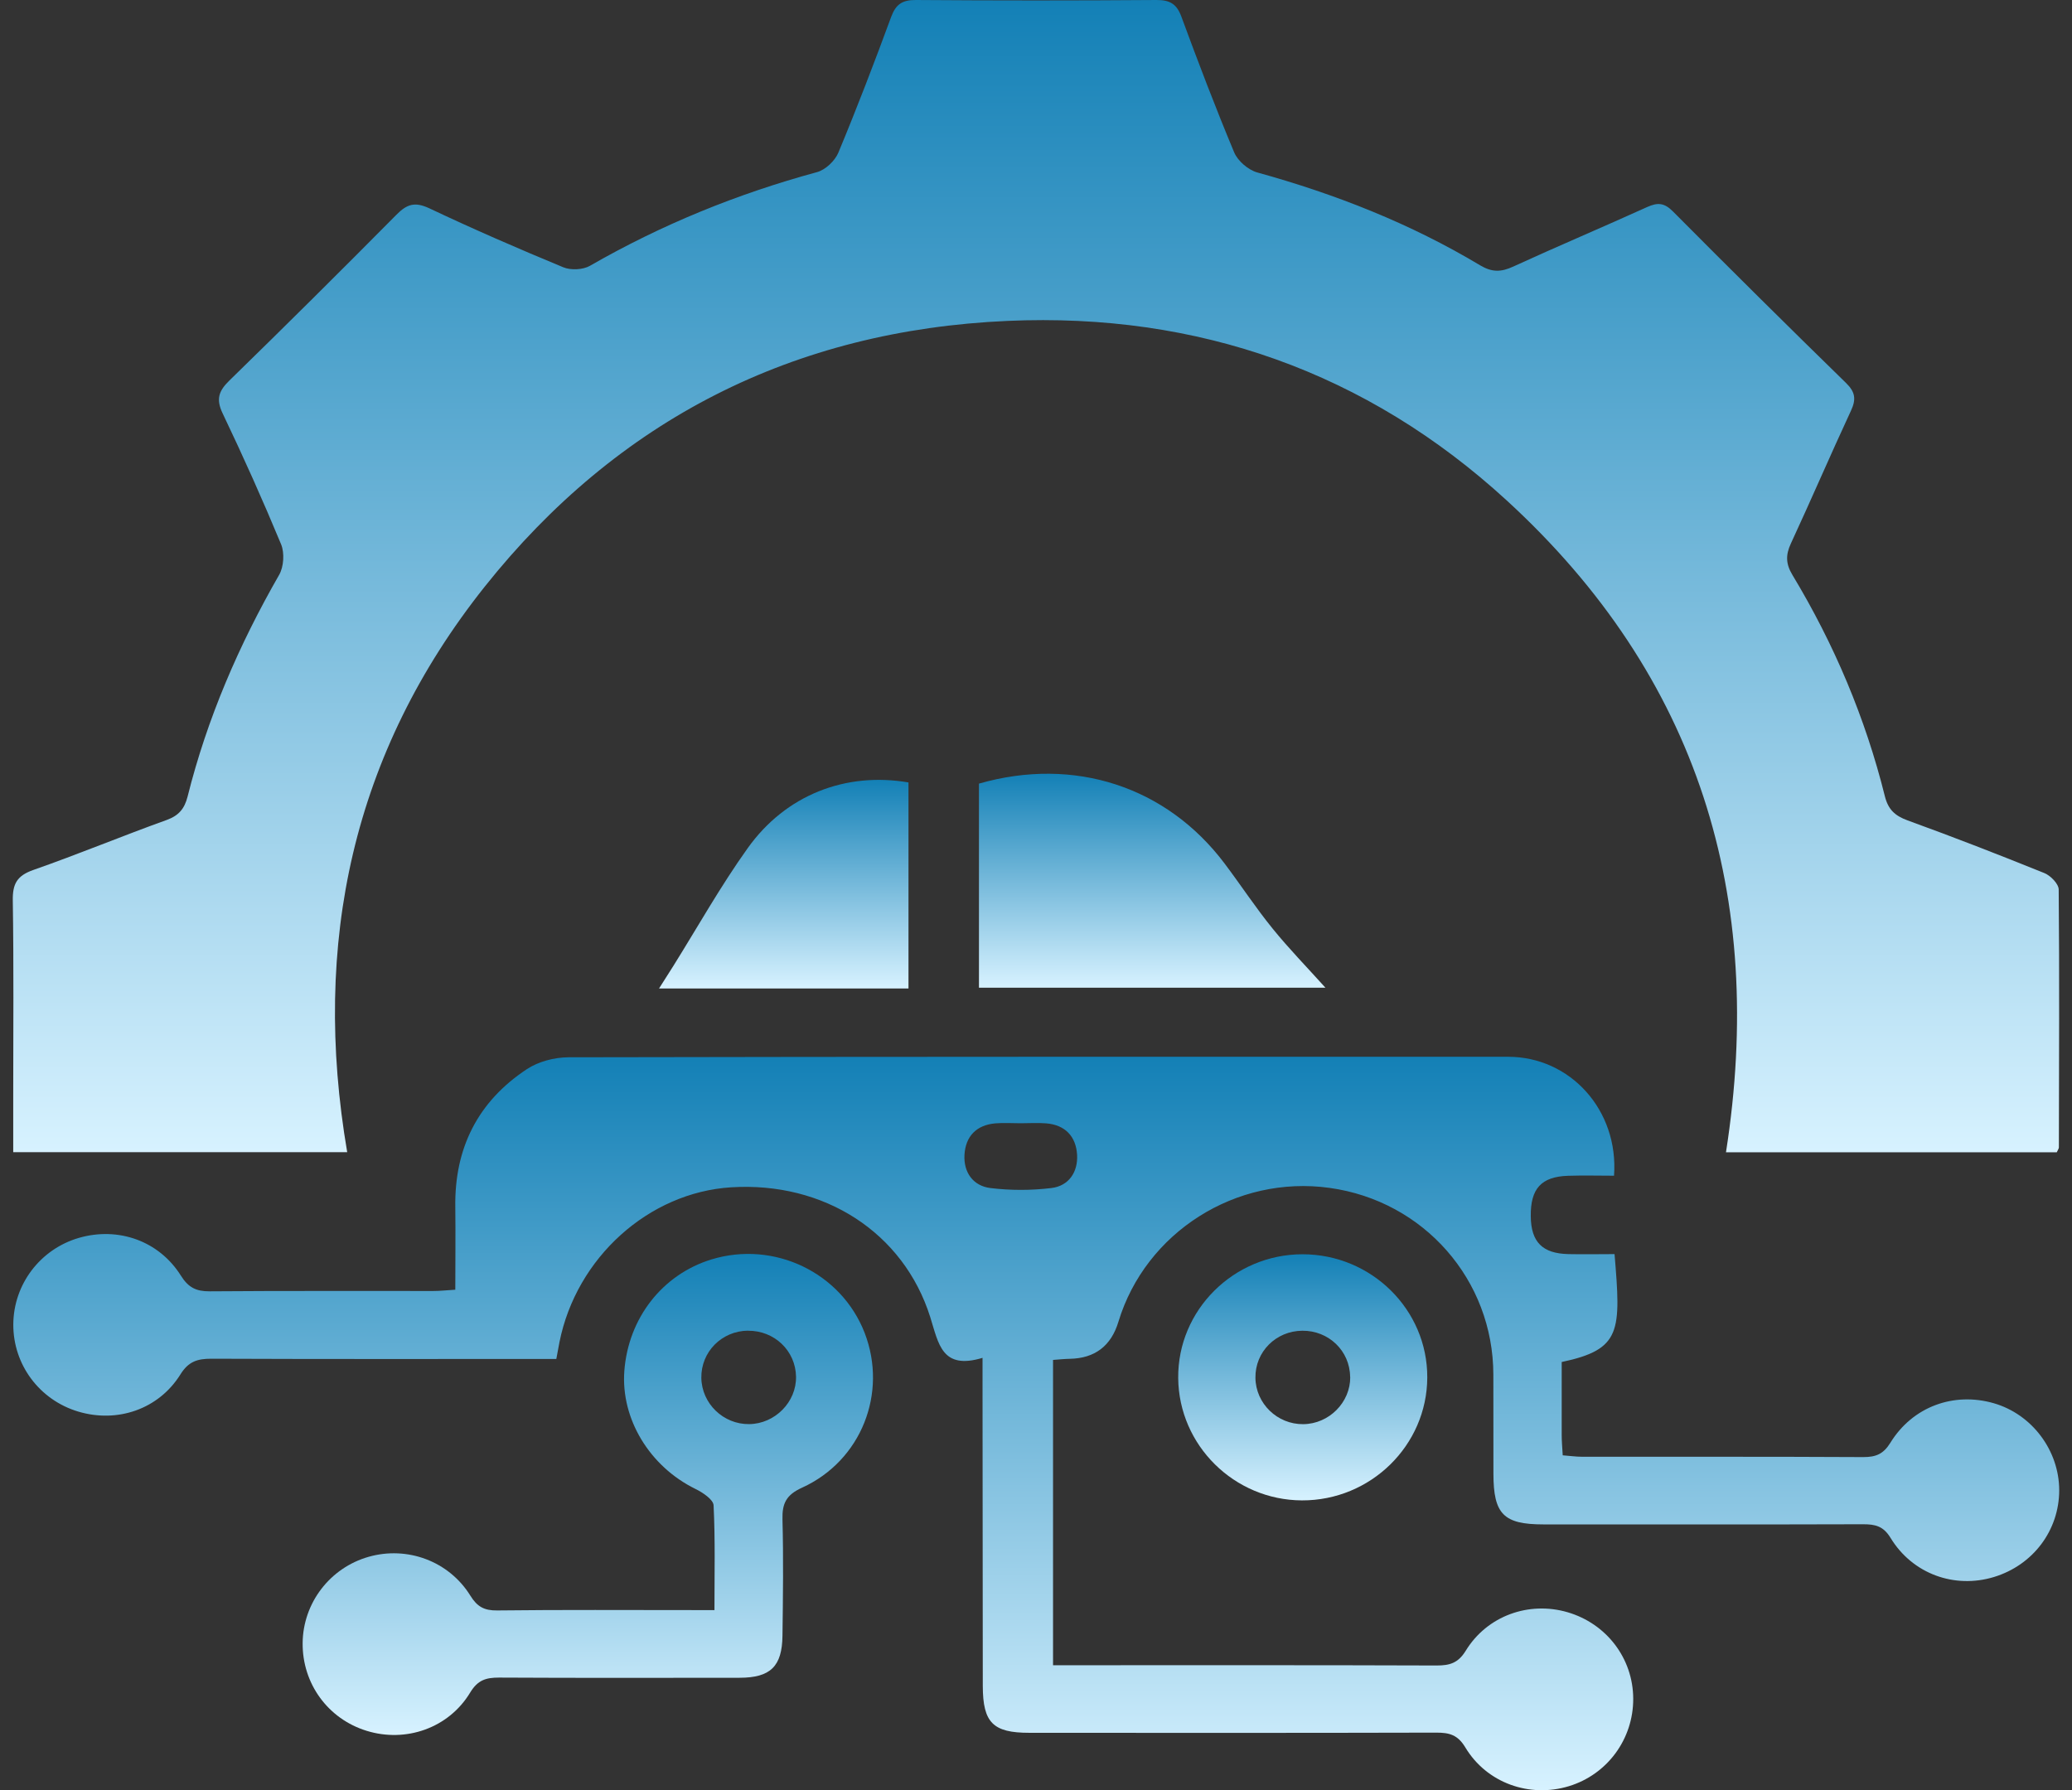 <svg xmlns="http://www.w3.org/2000/svg" width="81" height="70" viewBox="0 0 81 70" fill="none"><rect x="0" y="0" width="81" height="70" fill="#333333" stroke="none"/><g id="_&#xE5;&#x9C;&#x96;&#xE5;&#xB1;&#xA4;_1" clip-path="url(#clip0_221_1630)"><path id="Vector" d="M80.397 45.051H67.473C69.036 35.068 66.41 26.447 58.899 19.563C53.43 14.55 46.835 12.218 39.394 12.546C31.022 12.913 24.148 16.408 18.955 22.929C13.78 29.433 12.181 36.886 13.573 45.047H0.517C0.517 44.28 0.517 43.543 0.517 42.809C0.517 40.276 0.54 37.74 0.5 35.207C0.49 34.555 0.663 34.238 1.303 34.013C3.053 33.401 4.769 32.687 6.515 32.059C6.992 31.887 7.212 31.616 7.332 31.149C8.098 28.084 9.341 25.214 10.914 22.473C11.094 22.158 11.127 21.619 10.991 21.285C10.274 19.556 9.508 17.846 8.701 16.157C8.438 15.604 8.551 15.284 8.965 14.88C11.161 12.738 13.34 10.575 15.5 8.393C15.906 7.982 16.216 7.88 16.776 8.141C18.502 8.958 20.255 9.719 22.018 10.449C22.311 10.572 22.788 10.549 23.061 10.393C25.86 8.783 28.823 7.576 31.942 6.729C32.269 6.64 32.639 6.289 32.772 5.972C33.502 4.219 34.182 2.444 34.838 0.661C35.018 0.175 35.265 -0.003 35.798 5.14638e-05C38.934 0.023 42.073 0.023 45.209 5.14638e-05C45.732 -0.003 45.999 0.152 46.182 0.648C46.839 2.43 47.515 4.206 48.248 5.959C48.388 6.293 48.795 6.643 49.148 6.742C52.211 7.589 55.14 8.74 57.862 10.373C58.329 10.651 58.682 10.641 59.155 10.423C60.892 9.626 62.651 8.885 64.391 8.095C64.801 7.91 65.061 7.926 65.397 8.264C67.637 10.519 69.896 12.757 72.172 14.979C72.532 15.333 72.565 15.614 72.359 16.058C71.559 17.78 70.809 19.526 70.009 21.252C69.803 21.695 69.809 22.046 70.069 22.476C71.702 25.184 72.922 28.067 73.685 31.133C73.815 31.649 74.075 31.893 74.572 32.075C76.368 32.727 78.147 33.418 79.92 34.135C80.163 34.234 80.477 34.555 80.48 34.777C80.51 38.136 80.493 41.496 80.487 44.859C80.487 44.909 80.447 44.955 80.403 45.054L80.397 45.051Z" fill="url(#paint0_linear_221_1630)"></path><path id="Vector_2" d="M38.417 53.086C36.817 53.572 36.694 52.54 36.367 51.499C35.321 48.175 32.205 46.195 28.586 46.42C25.357 46.621 22.531 49.171 21.871 52.474C21.834 52.659 21.801 52.845 21.748 53.132H20.758C16.593 53.132 12.427 53.139 8.261 53.122C7.718 53.122 7.368 53.228 7.052 53.737C6.198 55.103 4.585 55.645 3.059 55.189C1.543 54.736 0.513 53.354 0.52 51.783C0.527 50.216 1.57 48.837 3.086 48.397C4.619 47.954 6.215 48.51 7.072 49.875C7.365 50.341 7.668 50.49 8.198 50.487C11.114 50.464 14.03 50.477 16.946 50.474C17.189 50.474 17.436 50.447 17.799 50.424C17.799 49.326 17.812 48.261 17.799 47.2C17.762 44.902 18.672 43.07 20.598 41.8C21.048 41.503 21.671 41.34 22.218 41.337C34.465 41.311 46.712 41.317 58.955 41.317C61.385 41.317 63.284 43.404 63.097 45.967C62.501 45.967 61.898 45.95 61.295 45.97C60.248 46.006 59.828 46.476 59.842 47.554C59.852 48.559 60.295 49.009 61.315 49.032C61.918 49.045 62.524 49.032 63.117 49.032C63.367 52.048 63.394 52.755 61.051 53.251C61.051 54.194 61.051 55.153 61.051 56.112C61.051 56.353 61.075 56.598 61.091 56.899C61.365 56.919 61.605 56.955 61.844 56.955C65.51 56.958 69.176 56.948 72.842 56.968C73.335 56.968 73.625 56.852 73.901 56.406C74.771 54.994 76.377 54.412 77.941 54.862C79.433 55.292 80.496 56.704 80.5 58.261C80.5 59.832 79.48 61.191 77.947 61.657C76.411 62.123 74.768 61.541 73.908 60.129C73.625 59.663 73.305 59.594 72.835 59.594C68.669 59.607 64.504 59.6 60.338 59.6C58.779 59.6 58.385 59.2 58.382 57.626C58.382 56.33 58.382 55.037 58.379 53.741C58.372 50.041 55.666 46.955 51.977 46.443C48.321 45.934 44.782 48.179 43.722 51.677C43.436 52.625 42.8 53.108 41.816 53.126C41.626 53.129 41.433 53.149 41.166 53.169V65.106H42.003C46.725 65.106 51.444 65.099 56.166 65.116C56.672 65.116 57.002 65.023 57.299 64.54C58.135 63.172 59.768 62.593 61.278 63.033C62.804 63.479 63.841 64.838 63.847 66.412C63.854 67.993 62.834 69.378 61.331 69.835C59.795 70.301 58.122 69.716 57.282 68.317C56.986 67.824 56.656 67.741 56.153 67.741C50.847 67.755 45.545 67.751 40.24 67.748C38.82 67.748 38.424 67.355 38.42 65.919C38.414 62.008 38.414 58.096 38.41 54.181C38.41 53.856 38.41 53.536 38.41 53.076L38.417 53.086ZM39.903 43.916C39.573 43.916 39.237 43.893 38.91 43.92C38.164 43.986 37.747 44.432 37.704 45.147C37.664 45.828 38.034 46.363 38.714 46.449C39.5 46.545 40.313 46.545 41.1 46.449C41.789 46.367 42.146 45.815 42.106 45.143C42.063 44.439 41.646 43.979 40.896 43.92C40.566 43.893 40.233 43.916 39.903 43.916Z" fill="url(#paint1_linear_221_1630)"></path><path id="Vector_3" d="M27.93 62.957C27.93 61.542 27.963 60.196 27.896 58.856C27.887 58.628 27.473 58.354 27.19 58.215C25.4 57.339 24.267 55.48 24.407 53.599C24.564 51.532 25.894 49.829 27.81 49.241C30.256 48.49 32.889 49.753 33.802 52.114C34.708 54.462 33.672 57.111 31.352 58.165C30.732 58.447 30.573 58.784 30.589 59.406C30.629 60.92 30.609 62.434 30.589 63.949C30.576 65.153 30.119 65.592 28.92 65.596C25.784 65.599 22.645 65.606 19.509 65.589C18.999 65.589 18.679 65.682 18.382 66.171C17.542 67.566 15.863 68.145 14.33 67.669C12.82 67.203 11.817 65.824 11.831 64.24C11.844 62.676 12.897 61.297 14.41 60.867C15.919 60.437 17.549 61.032 18.389 62.388C18.655 62.818 18.929 62.97 19.435 62.964C21.988 62.934 24.544 62.95 27.097 62.95H27.923L27.93 62.957ZM29.243 52.025C28.213 52.035 27.403 52.855 27.417 53.87C27.433 54.875 28.276 55.692 29.29 55.679C30.296 55.666 31.136 54.816 31.119 53.824C31.102 52.809 30.273 52.018 29.239 52.028L29.243 52.025Z" fill="url(#paint2_linear_221_1630)"></path><path id="Vector_4" d="M38.27 38.616V30.637C41.993 29.569 45.609 30.749 47.878 33.768C48.508 34.605 49.084 35.484 49.744 36.298C50.381 37.085 51.091 37.812 51.814 38.616H38.27Z" fill="url(#paint3_linear_221_1630)"></path><path id="Vector_5" d="M50.917 49.038C53.61 49.038 55.806 51.201 55.796 53.856C55.786 56.511 53.583 58.671 50.894 58.661C48.248 58.648 46.082 56.508 46.059 53.876C46.035 51.224 48.225 49.042 50.917 49.038ZM52.78 53.83C52.77 52.815 51.941 52.018 50.911 52.028C49.881 52.034 49.065 52.851 49.078 53.866C49.088 54.871 49.931 55.691 50.947 55.681C51.957 55.672 52.794 54.828 52.784 53.833L52.78 53.83Z" fill="url(#paint4_linear_221_1630)"></path><path id="Vector_6" d="M35.511 38.646H25.764C25.984 38.299 26.154 38.034 26.32 37.77C27.283 36.228 28.173 34.638 29.23 33.16C30.716 31.077 33.062 30.171 35.515 30.591V38.646H35.511Z" fill="url(#paint5_linear_221_1630)"></path></g><defs><linearGradient id="paint0_linear_221_1630" x1="40.498" y1="0" x2="40.498" y2="45.054" gradientUnits="userSpaceOnUse"><stop stop-color="#1380B6"></stop><stop offset="1" stop-color="#D7F2FF"></stop></linearGradient><linearGradient id="paint1_linear_221_1630" x1="40.51" y1="41.317" x2="40.51" y2="69.992" gradientUnits="userSpaceOnUse"><stop stop-color="#1380B6"></stop><stop offset="1" stop-color="#D7F2FF"></stop></linearGradient><linearGradient id="paint2_linear_221_1630" x1="22.979" y1="49.024" x2="22.979" y2="67.833" gradientUnits="userSpaceOnUse"><stop stop-color="#1380B6"></stop><stop offset="1" stop-color="#D7F2FF"></stop></linearGradient><linearGradient id="paint3_linear_221_1630" x1="45.042" y1="30.25" x2="45.042" y2="38.616" gradientUnits="userSpaceOnUse"><stop stop-color="#1380B6"></stop><stop offset="1" stop-color="#D7F2FF"></stop></linearGradient><linearGradient id="paint4_linear_221_1630" x1="50.927" y1="49.038" x2="50.927" y2="58.661" gradientUnits="userSpaceOnUse"><stop stop-color="#1380B6"></stop><stop offset="1" stop-color="#D7F2FF"></stop></linearGradient><linearGradient id="paint5_linear_221_1630" x1="30.639" y1="30.49" x2="30.639" y2="38.646" gradientUnits="userSpaceOnUse"><stop stop-color="#1380B6"></stop><stop offset="1" stop-color="#D7F2FF"></stop></linearGradient><clipPath id="clip0_221_1630"><rect width="80" height="70" fill="white" transform="translate(0.5)"></rect></clipPath></defs></svg>